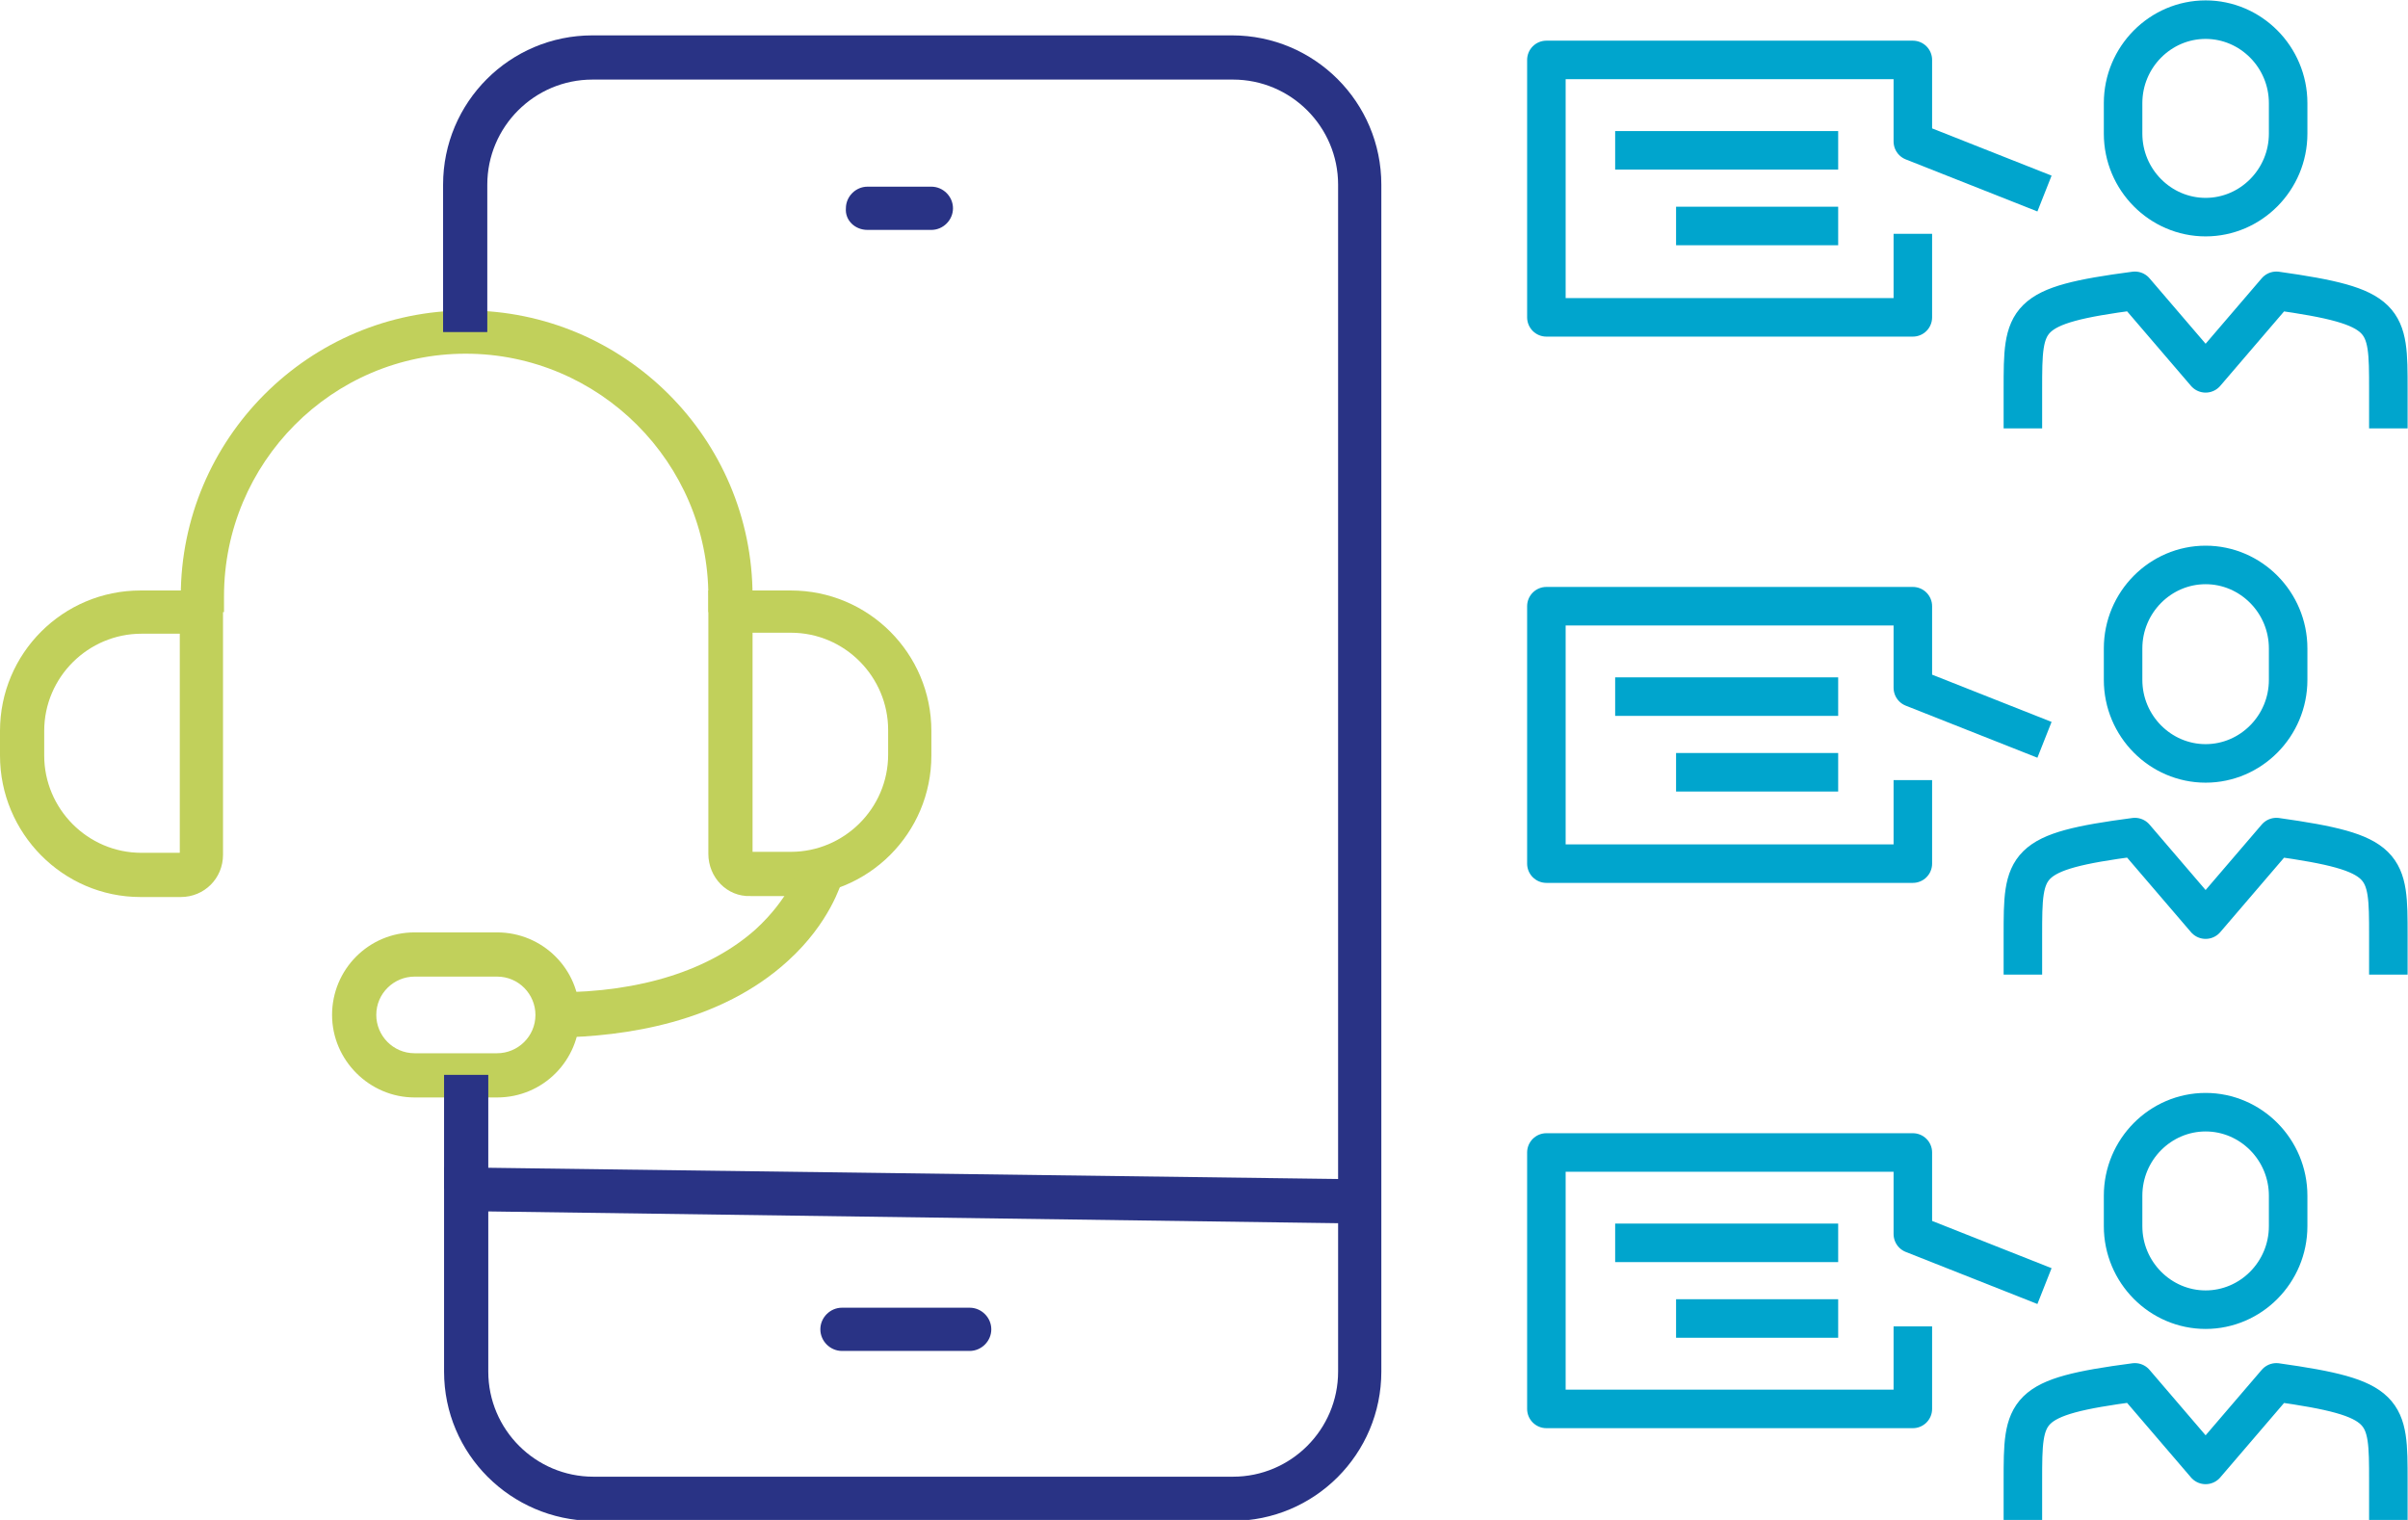 <?xml version="1.0" encoding="utf-8"?>
<!-- Generator: Adobe Illustrator 28.2.0, SVG Export Plug-In . SVG Version: 6.00 Build 0)  -->
<svg version="1.1" id="Capa_1" xmlns="http://www.w3.org/2000/svg" xmlns:xlink="http://www.w3.org/1999/xlink" x="0px" y="0px"
	 viewBox="0 0 245.1 154.7" style="enable-background:new 0 0 245.1 154.7;" xml:space="preserve">
<style type="text/css">
	.st0{fill:none;stroke:#00A5CD;stroke-width:3.921;stroke-linejoin:round;stroke-miterlimit:10;}
	.st1{fill:none;stroke:#00A5CD;stroke-width:3.921;stroke-miterlimit:10;}
	.st2{fill:#C1D05B;}
	.st3{fill:#293385;}
</style>
<g>
	<g>
		<g>
			<g>
				<path class="st0" d="M243.1,43.6v-4c0-7.2,0-8.4-11.4-10l-7.2,8.4l-7.2-8.4c-11.4,1.5-11.4,2.7-11.4,10v4"/>
				<path class="st1" d="M232.9,13.6c0,4.7-3.8,8.5-8.4,8.5c-4.6,0-8.4-3.8-8.4-8.5v-3.1c0-4.7,3.8-8.5,8.4-8.5
					c4.6,0,8.4,3.8,8.4,8.5V13.6z"/>
			</g>
			<g>
				<g>
					<line class="st0" x1="187.1" y1="15.3" x2="164.4" y2="15.3"/>
					<line class="st0" x1="187.1" y1="23" x2="170.6" y2="23"/>
				</g>
				<polyline class="st0" points="194.7,23.8 194.7,32.3 157.4,32.3 157.4,6.1 194.7,6.1 194.7,14.4 208.1,19.7 				"/>
			</g>
		</g>
		<g>
			<g>
				<path class="st0" d="M243.1,99.2v-4c0-7.2,0-8.4-11.4-10l-7.2,8.4l-7.2-8.4c-11.4,1.5-11.4,2.7-11.4,10v4"/>
				<path class="st1" d="M232.9,69.2c0,4.7-3.8,8.5-8.4,8.5c-4.6,0-8.4-3.8-8.4-8.5V66c0-4.7,3.8-8.5,8.4-8.5c4.6,0,8.4,3.8,8.4,8.5
					V69.2z"/>
			</g>
			<g>
				<g>
					<line class="st0" x1="187.1" y1="70.9" x2="164.4" y2="70.9"/>
					<line class="st0" x1="187.1" y1="78.6" x2="170.6" y2="78.6"/>
				</g>
				<polyline class="st0" points="194.7,79.4 194.7,87.9 157.4,87.9 157.4,61.7 194.7,61.7 194.7,70 208.1,75.3 				"/>
			</g>
		</g>
		<g>
			<g>
				<path class="st0" d="M243.1,154.7v-4c0-7.2,0-8.4-11.4-10l-7.2,8.4l-7.2-8.4c-11.4,1.5-11.4,2.7-11.4,10v4"/>
				<path class="st1" d="M232.9,124.8c0,4.7-3.8,8.5-8.4,8.5c-4.6,0-8.4-3.8-8.4-8.5v-3.1c0-4.7,3.8-8.5,8.4-8.5
					c4.6,0,8.4,3.8,8.4,8.5V124.8z"/>
			</g>
			<g>
				<g>
					<line class="st0" x1="187.1" y1="126.5" x2="164.4" y2="126.5"/>
					<line class="st0" x1="187.1" y1="134.2" x2="170.6" y2="134.2"/>
				</g>
				<polyline class="st0" points="194.7,135 194.7,143.4 157.4,143.4 157.4,117.3 194.7,117.3 194.7,125.6 208.1,130.9 				"/>
			</g>
		</g>
	</g>
	<g>
		<g>
			<g>
				<g>
					<g>
						<path class="st2" d="M0,76.9v-2.5c0-7.9,6.4-14.3,14.3-14.3h8.4V87c0,2.4-1.9,4.3-4.3,4.3h-4.1C6.4,91.3,0,84.8,0,76.9z
							 M18.3,64.5h-3.9c-5.4,0-9.9,4.4-9.9,9.9v2.5c0,5.4,4.4,9.9,9.9,9.9h3.9V64.5z"/>
					</g>
				</g>
				<g>
					<g>
						<path class="st2" d="M72.1,86.9V60.1h8.4c7.9,0,14.3,6.4,14.3,14.3v2.5c0,7.9-6.4,14.3-14.3,14.3h-4.1
							C74,91.3,72.1,89.3,72.1,86.9z M76.6,64.5v22.2h3.9c5.4,0,9.9-4.4,9.9-9.9v-2.5c0-5.4-4.4-9.9-9.9-9.9h-3.9V64.5z"/>
					</g>
				</g>
				<g>
					<g>
						<path class="st2" d="M18.3,62.3h4.5v-1.6c0-13.6,11-24.7,24.6-24.7s24.7,11.1,24.7,24.7v1.6h4.5v-1.6
							c0-16.1-13.1-29.1-29.1-29.1c-16.1,0-29.1,13.1-29.1,29.1v1.6H18.3z"/>
					</g>
				</g>
				<g>
					<g>
						<path class="st2" d="M33.8,103.3c0-4.6,3.7-8.4,8.4-8.4h8.4c4.6,0,8.4,3.7,8.4,8.4c0,4.6-3.7,8.4-8.4,8.4h-8.4
							C37.6,111.7,33.8,107.9,33.8,103.3z M42.2,99.4c-2.1,0-3.9,1.7-3.9,3.9c0,2.1,1.7,3.9,3.9,3.9h8.4c2.1,0,3.9-1.7,3.9-3.9
							c0-2.1-1.7-3.9-3.9-3.9H42.2z"/>
					</g>
				</g>
				<g>
					<g>
						<path class="st2" d="M56.7,105.6c6.9-0.1,16.6-1.5,23.5-7.8c4.3-3.9,5.4-7.9,5.5-8.1L83.5,89l-2.2-0.6c0,0-1,3.1-4.4,6.2
							c-4.6,4.1-11.6,6.4-20.3,6.4L56.7,105.6z"/>
					</g>
				</g>
			</g>
			<g>
				<g>
					<path class="st3" d="M45.2,139.6v-20.8l91,1.2V18.8c0-5.9-4.8-10.7-10.7-10.7H60.3c-5.9,0-10.7,4.8-10.7,10.7v15h-4.5v-15
						c0-8.4,6.8-15.2,15.2-15.2h65.1c8.4,0,15.2,6.8,15.2,15.2v120.8c0,8.4-6.8,15.2-15.2,15.2H60.3C52,154.7,45.2,148,45.2,139.6z
						 M49.7,123.3v16.3c0,5.9,4.8,10.7,10.7,10.7h65.1c5.9,0,10.7-4.8,10.7-10.7v-15.1L49.7,123.3z"/>
				</g>
			</g>
			<g>
				<g>
					<path class="st3" d="M85.7,137.5h13c1.2,0,2.2-1,2.2-2.2l0,0c0-1.2-1-2.2-2.2-2.2h-13c-1.2,0-2.2,1-2.2,2.2l0,0
						C83.5,136.5,84.5,137.5,85.7,137.5z"/>
				</g>
			</g>
			<g>
				<g>
					<path class="st3" d="M88.3,23.4h6.5c1.2,0,2.2-1,2.2-2.2l0,0c0-1.2-1-2.2-2.2-2.2h-6.5c-1.2,0-2.2,1-2.2,2.2l0,0
						C86,22.4,87,23.4,88.3,23.4z"/>
				</g>
			</g>
		</g>
		<g>
			<g>
				<rect x="45.2" y="109.4" class="st3" width="4.5" height="11.6"/>
			</g>
		</g>
	</g>
</g>
</svg>

